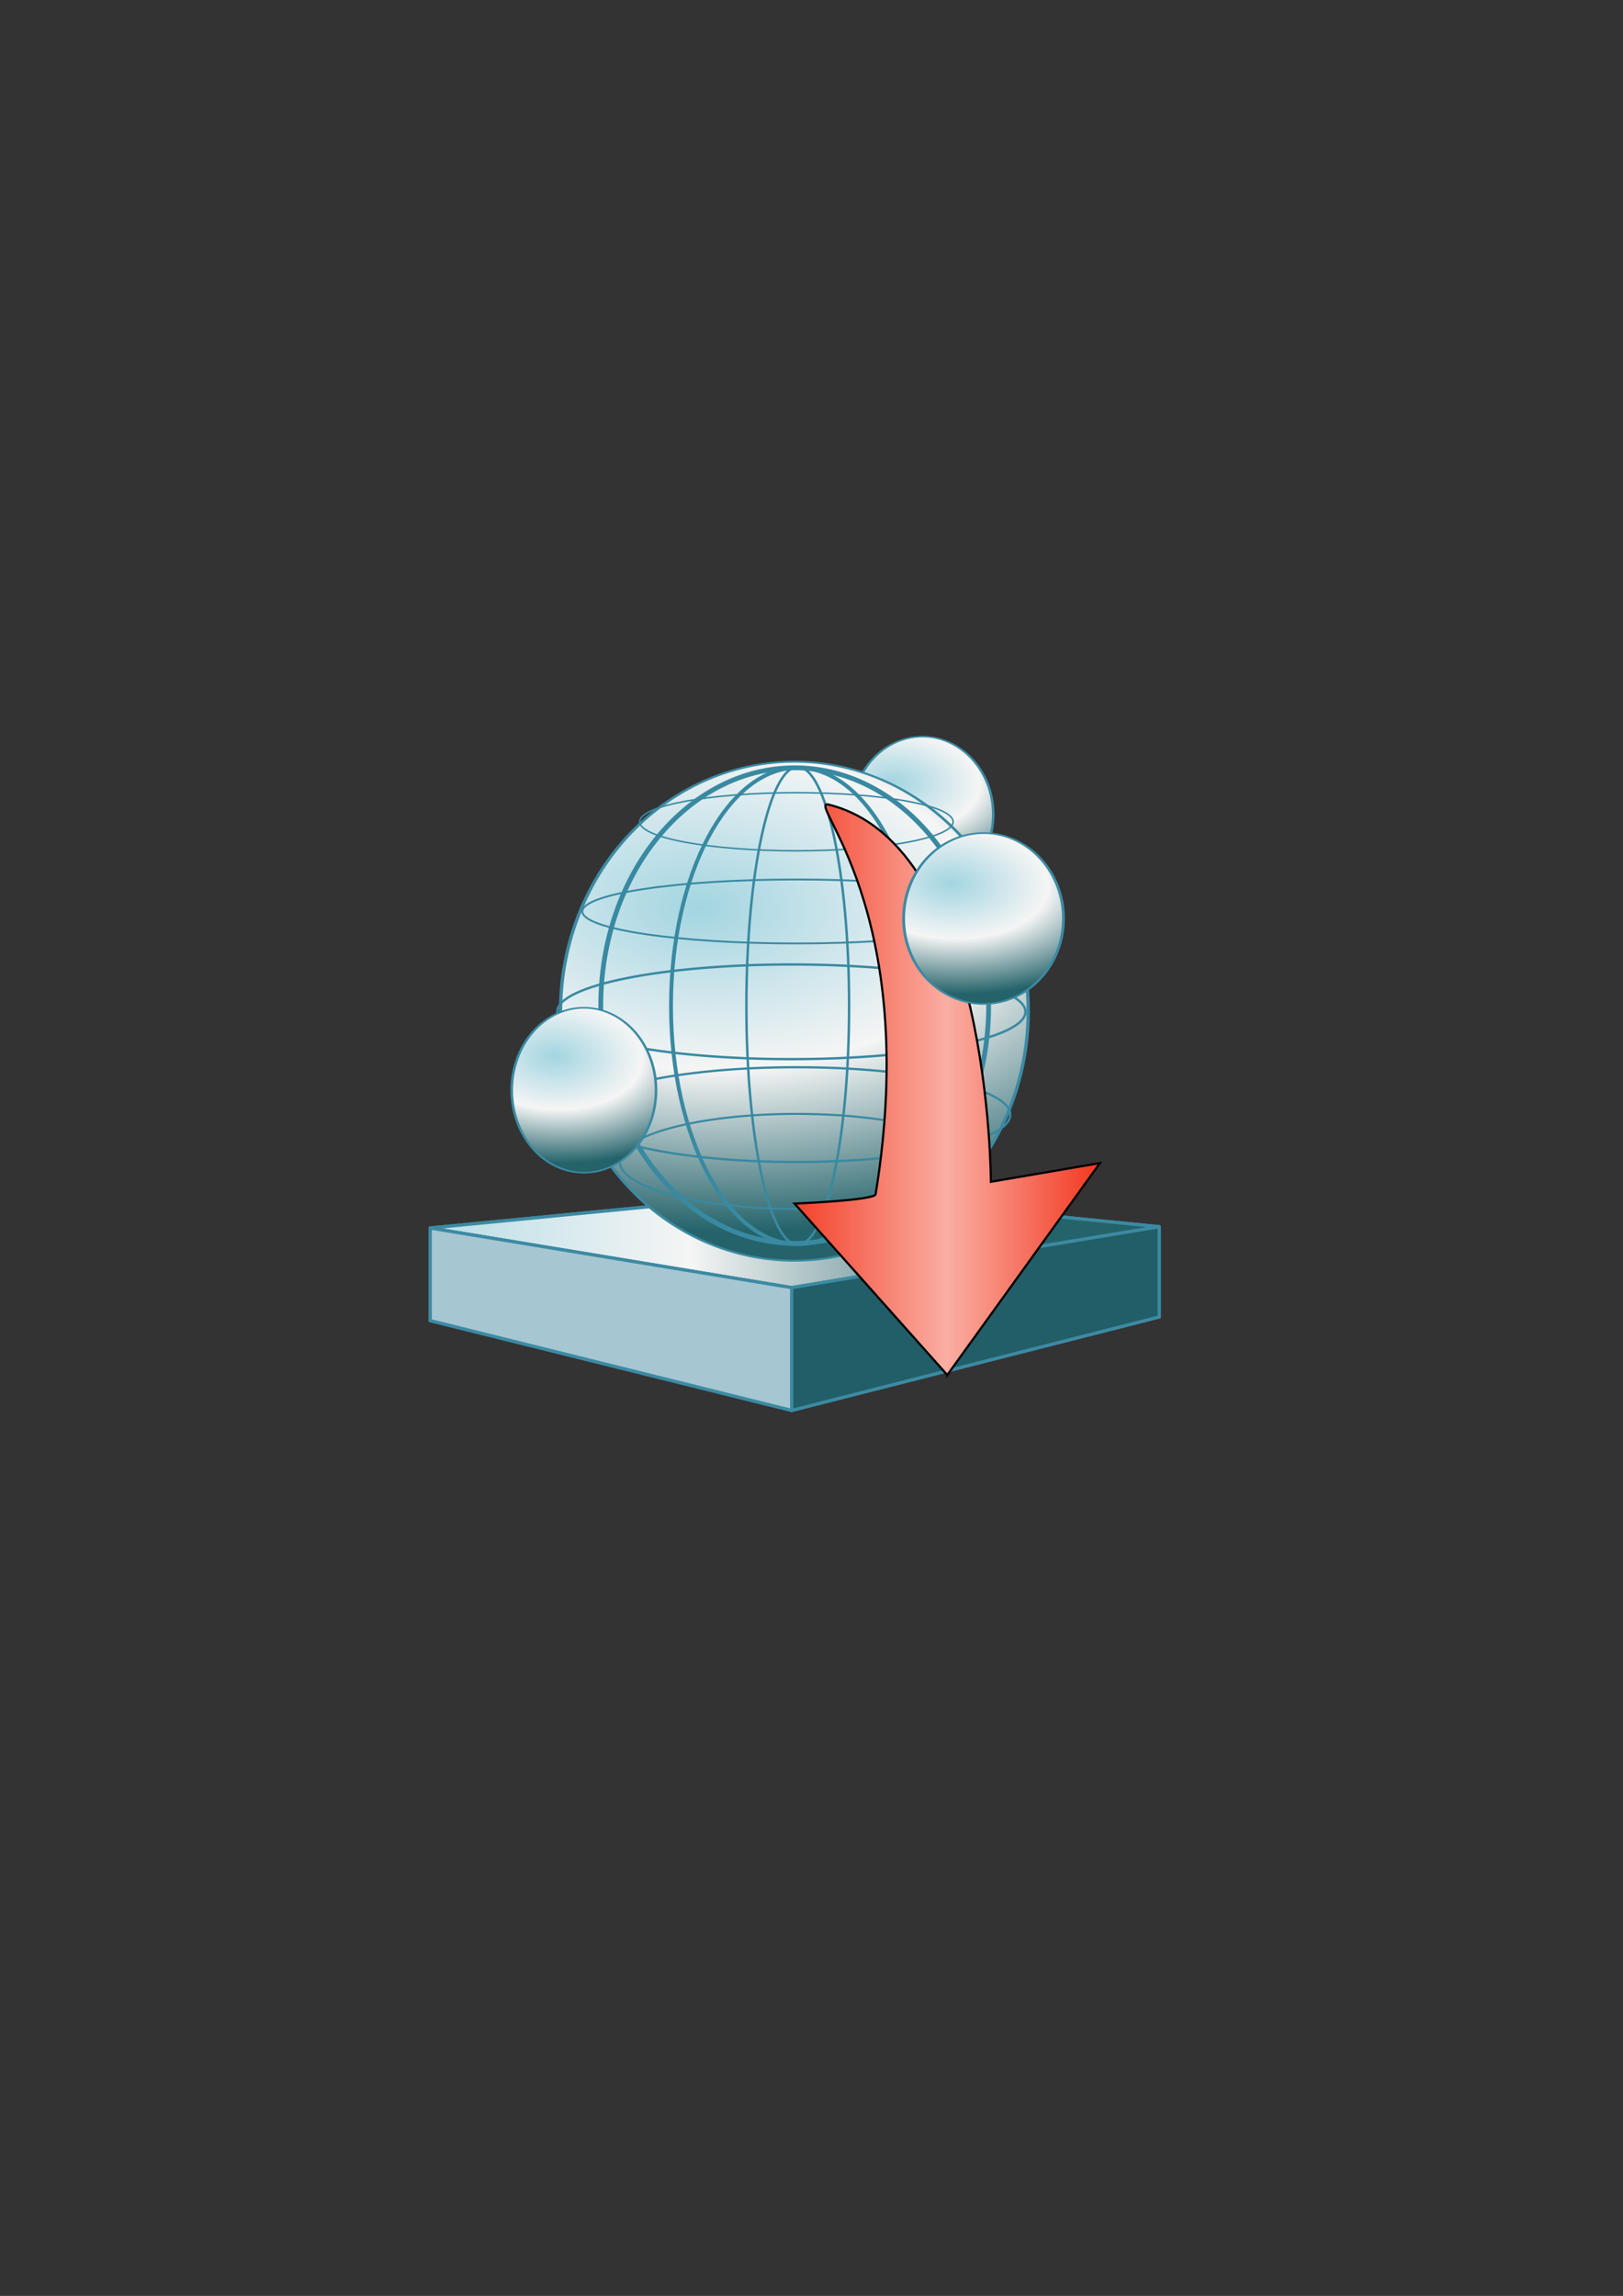 <?xml version="1.0" encoding="UTF-8" standalone="no"?>
<!-- Created with Inkscape (http://www.inkscape.org/) -->
<svg
    xmlns:inkscape="http://www.inkscape.org/namespaces/inkscape"
    xmlns:rdf="http://www.w3.org/1999/02/22-rdf-syntax-ns#"
    xmlns="http://www.w3.org/2000/svg"
    xmlns:sodipodi="http://sodipodi.sourceforge.net/DTD/sodipodi-0.dtd"
    xmlns:cc="http://creativecommons.org/ns#"
    xmlns:xlink="http://www.w3.org/1999/xlink"
    xmlns:dc="http://purl.org/dc/elements/1.1/"
    xmlns:svg="http://www.w3.org/2000/svg"
    xmlns:ns1="http://sozi.baierouge.fr"
    id="svg2"
    sodipodi:docname="AppServerPlatformDown.svg"
    viewBox="0 0 744.09 1052.4"
    version="1.1"
    inkscape:version="0.47 r22583"
  >
  <rect x="0" y="0" width="744.09" height="1052.4" fill="#333333" stroke="none"/>
  <defs
      id="defs4"
    >
    <linearGradient
        id="linearGradient4051"
        y2="564.21"
        gradientUnits="userSpaceOnUse"
        x2="469.8"
        gradientTransform="translate(8.816 4)"
        y1="564.21"
        x1="145.56"
        inkscape:collect="always"
      >
      <stop
          id="stop3592-0"
          style="stop-color:#a3d5e1"
          offset="0"
      />
      <stop
          id="stop3598-9"
          style="stop-color:#f5f5f5"
          offset=".5"
      />
      <stop
          id="stop3594-58"
          style="stop-color:#24636a"
          offset="1"
      />
    </linearGradient
    >
    <radialGradient
        id="radialGradient4812"
        gradientUnits="userSpaceOnUse"
        cy="578.67"
        cx="323.57"
        gradientTransform="matrix(2.036 1.379 -1.305 1.927 419.92 -1018.8)"
        r="105.75"
        inkscape:collect="always"
      >
      <stop
          id="stop3592-69"
          style="stop-color:#a3d5e1"
          offset="0"
      />
      <stop
          id="stop3598-86"
          style="stop-color:#f5f5f5"
          offset=".5"
      />
      <stop
          id="stop3594-6"
          style="stop-color:#24636a"
          offset="1"
      />
    </radialGradient
    >
    <linearGradient
        id="linearGradient5163"
        y2="465.99"
        gradientUnits="userSpaceOnUse"
        y1="465.99"
        gradientTransform="matrix(-1 0 0 -1 550 965.5)"
        x2="186.21"
        x1="45.214"
        inkscape:collect="always"
      >
      <stop
          id="stop4057-4-4"
          style="stop-color:#f2371e"
          offset="0"
      />
      <stop
          id="stop4063-8-7"
          style="stop-color:#faaea3"
          offset=".5"
      />
      <stop
          id="stop4059-6-3"
          style="stop-color:#f34028"
          offset="1"
      />
    </linearGradient
    >
  </defs
  >
  <sodipodi:namedview
      id="base"
      bordercolor="#666666"
      inkscape:pageshadow="2"
      inkscape:window-y="-4"
      pagecolor="#ffffff"
      inkscape:window-height="977"
      inkscape:window-maximized="1"
      inkscape:zoom="0.7"
      inkscape:window-x="-4"
      showgrid="false"
      borderopacity="1.0"
      inkscape:current-layer="layer1"
      inkscape:cx="150.02924"
      inkscape:cy="484.21954"
      inkscape:window-width="1280"
      inkscape:pageopacity="0.0"
      inkscape:document-units="px"
  />
  <g
      id="layer1"
      inkscape:label="Layer 1"
      inkscape:groupmode="layer"
    >
    <path
        id="path4294-3-6"
        sodipodi:rx="105"
        sodipodi:ry="192.85715"
        style="stroke-linejoin:round;stroke-width:3.758;color:#000000;stroke:#3c8aa2;fill:url(#radialGradient4812)"
        sodipodi:type="arc"
        d="m471.43 622.36a105 192.86 0 1 1 -210 0 105 192.86 0 1 1 210 0z"
        transform="matrix(.309 0 0 .185 309.7 258.19)"
        sodipodi:cy="622.36218"
        sodipodi:cx="366.42856"
    />
    <g
        id="g3995"
        inkscape:corner7="-0.072293675 : 0.13178792 : 0.33485577 : 1"
        sodipodi:type="inkscape:box3d"
        inkscape:corner0="0.2299581 : 0.18400616 : 0 : 1"
        style="stroke-linejoin:round;color:#000000;stroke:#3c8aa2;stroke-width:1.5;fill:#f2f2f2"
        inkscape:perspectiveID="#perspective10"
      >
      <path
          id="path4005"
          inkscape:box3dsidetype="13"
          style="fill-rule:evenodd;stroke:#3c8aa2;stroke-width:1.5;fill:#afafde"
          sodipodi:type="inkscape:box3dside"
          d="m197.23 605.34 165.71 41.17 168.53-42.85-162.81-24.08z"
      />
      <path
          id="path3997"
          inkscape:box3dsidetype="6"
          style="fill-rule:evenodd;stroke:#3c8aa2;stroke-width:1.5;fill:#353564"
          sodipodi:type="inkscape:box3dside"
          d="m197.23 562.89v42.455l171.43-25.761v-33.37z"
      />
      <path
          id="path4007"
          inkscape:box3dsidetype="11"
          style="fill-rule:evenodd;stroke:#3c8aa2;stroke-width:1.5;fill:#e9e9ff"
          sodipodi:type="inkscape:box3dside"
          d="m368.66 546.21 162.81 16.09v41.359l-162.81-24.079z"
      />
      <path
          id="path3999"
          inkscape:box3dsidetype="5"
          style="fill-rule:evenodd;stroke:#3c8aa2;stroke-width:1.5;fill:url(#linearGradient4051)"
          sodipodi:type="inkscape:box3dside"
          d="m197.23 562.89 165.71 27.33 168.53-27.92-162.81-16.09z"
      />
      <path
          id="path4003"
          inkscape:box3dsidetype="14"
          style="fill-rule:evenodd;stroke:#3c8aa2;stroke-width:1.5;fill:#215e68"
          sodipodi:type="inkscape:box3dside"
          d="m362.94 590.22v56.287l168.52-42.846v-41.359z"
      />
      <path
          id="path4001"
          inkscape:box3dsidetype="3"
          style="fill-rule:evenodd;stroke:#3c8aa2;stroke-width:1.5;fill:#a6c6d2"
          sodipodi:type="inkscape:box3dside"
          d="m197.23 562.89 165.72 27.332v56.287l-165.72-41.164z"
      />
    </g
    >
    <path
        id="path4294"
        sodipodi:rx="105"
        sodipodi:ry="192.85715"
        style="stroke-linejoin:round;color:#000000;stroke:#3c8aa2;stroke-width:1.5;fill:url(#radialGradient4812)"
        sodipodi:type="arc"
        d="m471.43 622.36a105 192.86 0 1 1 -210 0 105 192.86 0 1 1 210 0z"
        transform="matrix(1.021 0 0 .593 -9.921 94.45)"
        sodipodi:cy="622.36218"
        sodipodi:cx="366.42856"
    />
    <path
        id="path3600-8"
        style="color:#000000;stroke:#3989a1;stroke-width:1.077;fill:none"
        d="m470.13 463.79c0 11.983-48.055 21.697-107.33 21.697-59.279 0-107.33-9.714-107.33-21.697s48.055-21.697 107.33-21.697c59.279 0 107.33 9.714 107.33 21.697z"
    />
    <path
        id="path3600-8-3"
        style="color:#000000;stroke:#3989a1;stroke-width:1.133;fill:none"
        d="m365.74 570.58c-13.002 0-23.542-49.028-23.542-109.51 0-60.48 10.54-109.51 23.542-109.51s23.542 49.028 23.542 109.51c0 60.48-10.54 109.51-23.542 109.51z"
    />
    <path
        id="path3600-8-5"
        style="color:#000000;stroke:#3989a1;stroke-width:.847;fill:none"
        d="m463.27 417.8c0 8.1-43.941 14.666-98.145 14.666s-98.145-6.566-98.145-14.666 43.941-14.666 98.145-14.666 98.145 6.566 98.145 14.666z"
    />
    <path
        id="path3600-8-5-5"
        style="color:#000000;stroke:#3989a1;stroke-width:.69;fill:none"
        d="m436.98 376.67c0 7.352-32.17 13.313-71.855 13.313-39.684 0-71.855-5.96-71.855-13.313 0-7.352 32.17-13.313 71.855-13.313 39.684 0 71.855 5.96 71.855 13.313z"
    />
    <path
        id="path3600-8-5-1"
        style="color:#000000;stroke:#3989a1;stroke-width:1.03;fill:none"
        d="m463.17 510.92c0 11.995-43.898 21.719-98.05 21.719-54.151 0-98.05-9.724-98.05-21.719s43.898-21.719 98.05-21.719c54.151 0 98.05 9.724 98.05 21.719z"
    />
    <path
        id="path3600-8-5-5-5"
        style="color:#000000;stroke:#3989a1;stroke-width:.937;fill:none"
        d="m446.16 532.35c0 12.02-36.28 21.764-81.034 21.764s-81.034-9.744-81.034-21.764 36.28-21.764 81.034-21.764 81.034 9.744 81.034 21.764z"
    />
    <path
        id="path3600-8-3-7"
        style="color:#000000;stroke:#3989a1;stroke-width:1.778;fill:none"
        d="m365.74 570.27c-32.093 0-58.109-48.887-58.109-109.19 0-60.305 26.016-109.19 58.109-109.19s58.109 48.887 58.109 109.19c0 60.305-26.016 109.19-58.109 109.19z"
    />
    <path
        id="path3600-8-3-7-2"
        style="color:#000000;stroke:#3989a1;stroke-width:2.197;fill:none"
        d="m364.35 569.93c-49.107 0-88.917-48.797-88.917-108.99 0-60.194 39.809-108.99 88.917-108.99 49.107 0 88.917 48.797 88.917 108.99 0 60.194-39.809 108.99-88.917 108.99z"
    />
    <path
        id="path4053-4"
        sodipodi:nodetypes="cccsscc"
        style="stroke:#000000;stroke-width:1px;fill:url(#linearGradient5163)"
        d="m434.29 630.28 70-97.143-50 8.571s-0.194-154.33-74.286-172.86c-11.429-2.857 42.857 47.434 21.429 178.57-0.461 2.82-37.143 4.286-37.143 4.286l70 78.571z"
    />
    <path
        id="path4294-3"
        sodipodi:rx="105"
        sodipodi:ry="192.85715"
        style="stroke-linejoin:round;stroke-width:3.758;color:#000000;stroke:#3c8aa2;fill:url(#radialGradient4812)"
        sodipodi:type="arc"
        d="m471.43 622.36a105 192.86 0 1 1 -210 0 105 192.86 0 1 1 210 0z"
        transform="matrix(.349 0 0 .203 323.04 294.69)"
        sodipodi:cy="622.36218"
        sodipodi:cx="366.42856"
    />
    <path
        id="path4294-3-5"
        sodipodi:rx="105"
        sodipodi:ry="192.85715"
        style="stroke-linejoin:round;stroke-width:3.758;color:#000000;stroke:#3c8aa2;fill:url(#radialGradient4812)"
        sodipodi:type="arc"
        d="m471.43 622.36a105 192.86 0 1 1 -210 0 105 192.86 0 1 1 210 0z"
        transform="matrix(.315 0 0 .196 152.27 377.76)"
        sodipodi:cy="622.36218"
        sodipodi:cx="366.42856"
    />
  </g
  >
</svg
>

